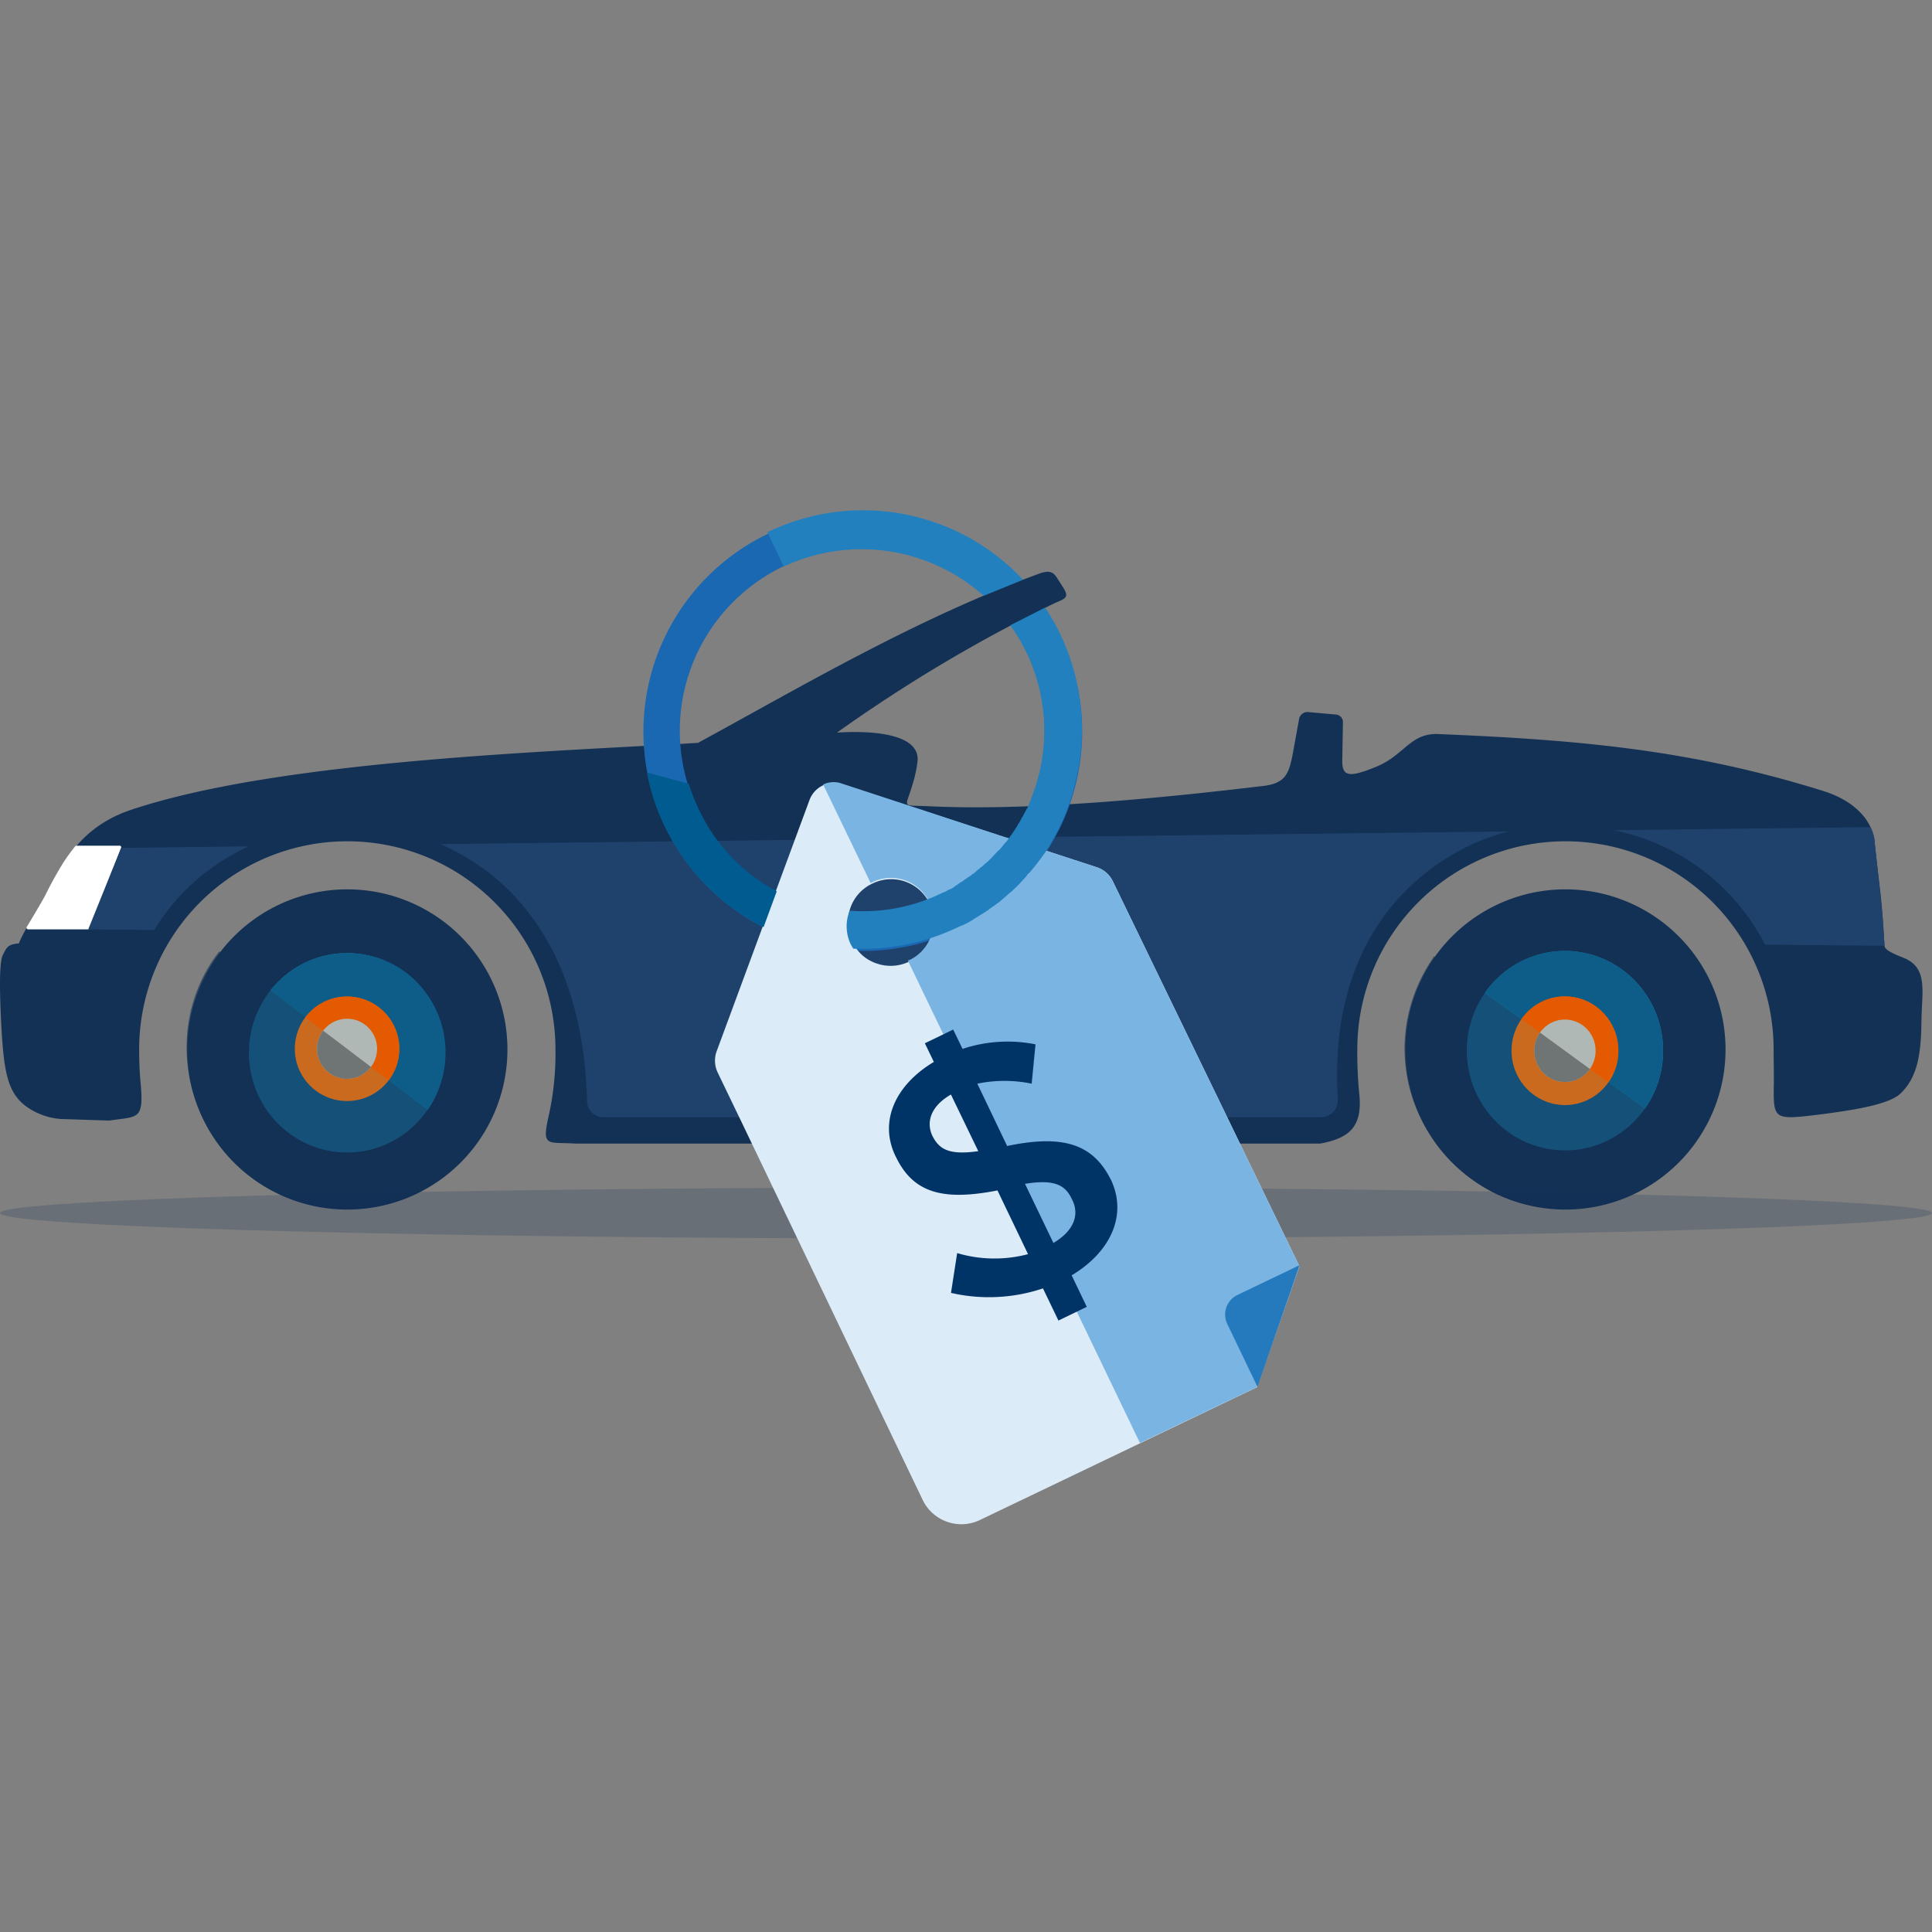 <svg xmlns="http://www.w3.org/2000/svg" xmlns:xlink="http://www.w3.org/1999/xlink" width="250" height="250" viewBox="0 0 250 250">
  <rect x="0" y="0" width="250" height="250" fill="#808080" stroke="none"/>
  <defs>
    <clipPath id="clip-roadster-price-tag">
      <rect width="250" height="250"/>
    </clipPath>
  </defs>
  <g id="roadster-price-tag" clip-path="url(#clip-roadster-price-tag)">
    <g id="Group_43831" data-name="Group 43831" transform="translate(0 -7.866)">
      <g id="Roadster_Color_Overlay" data-name="Roadster Color Overlay" transform="translate(-334.285 -16.808)">
        <g id="Group_12031" data-name="Group 12031" transform="translate(334.285 98.665)">
          <path id="Path_6720" data-name="Path 6720" d="M568.481,169.039c1.837-.211,3.684-.458,5.449-.761,2.937-.5,5.263-1.162,6.221-2.053,2.219-2.061,2.73-5.045,2.772-9.488.035-3.688.889-6.808-2.244-8.087-1.214-.5-2.507-1-2.542-1.6-.4-6.969-.518-6.27-1.277-13.429-.314-2.961-2.777-5.389-6.66-6.6-17.036-5.312-31.388-6.6-49.789-7.36-3.639-.151-4.355,2.7-8.011,4.216-3.725,1.541-4.461,1.207-4.424-.9q.041-2.4.084-4.806a.98.98,0,0,0-.933-1.036l-3.672-.33a1.13,1.13,0,0,0-1.092,1.036l-.763,4.192c-.516,2.844-1.018,4-3.851,4.342-12.986,1.547-30.094,3.266-43.173,2.629-3.823-.186-3.121.369-2.212-2.818a15.865,15.865,0,0,0,.659-3.116c.214-3.594-6.356-3.862-10.429-3.6a196.784,196.784,0,0,1,28.051-16.693c1.328-.625,2.1-.672,1.243-2.029l-.856-1.348c-.632-.994-1.4-.82-2.46-.429-16,5.89-30.589,14.552-43.968,21.829-19,1.15-54.129,2.228-73.377,8.671-6.083,2.035-8.562,6.312-10.473,10.014-2.085,4.037-3.074,4.974-4.029,7.267-1.525.124-1.581.584-2.065,1.477-.447.828-.385,4.137-.355,5.411.045,1.911.184,4.779.349,6.634.344,3.885,1,6.061,2.969,7.532a8.775,8.775,0,0,0,4.528,1.665l6.26.205c3.857-.565,4.5-.051,4.057-4.988-.123-1.384-.178-2.8-.178-4.216a26.936,26.936,0,1,1,53.872,0,37.031,37.031,0,0,1-.8,8.24c-1.036,4.516-.375,3.7,3.4,3.942h96.376c3.412-.669,5.523-1.875,5.035-6.433a54.5,54.5,0,0,1-.254-5.749,26.936,26.936,0,1,1,53.872,0c0,1.557.049,3.084.025,4.569-.072,4.233.033,4.529,4.671,4ZM379.228,139.755a20.719,20.719,0,1,1-20.719,20.719,20.719,20.719,0,0,1,20.719-20.719Zm157.622,0a20.719,20.719,0,1,1-20.719,20.719,20.718,20.718,0,0,1,20.719-20.719Z" transform="translate(-334.285 -98.665)" fill="#133155" fill-rule="evenodd"/>
          <ellipse id="Ellipse_849" data-name="Ellipse 849" cx="125" cy="3.313" rx="125" ry="3.313" transform="translate(0 79.662)" fill="#133155" opacity="0.2"/>
          <ellipse id="Ellipse_850" data-name="Ellipse 850" cx="12.699" cy="12.903" rx="12.699" ry="12.903" transform="matrix(1, -0.026, 0.026, 1, 189.47, 49.392)" fill="#197fac"/>
          <ellipse id="Ellipse_851" data-name="Ellipse 851" cx="12.699" cy="12.903" rx="12.699" ry="12.903" transform="translate(32.208 49.338)" fill="#197fac"/>
          <path id="Path_6721" data-name="Path 6721" d="M510.368,149.046a12.554,12.554,0,0,1,17.7-3.028,13.062,13.062,0,0,1,2.992,18.011Z" transform="translate(-318.214 -94.561)" fill="#0d5d88" fill-rule="evenodd"/>
          <path id="Path_6722" data-name="Path 6722" d="M504.654,144.239c-6.439,9.225-4.766,21.751,5.093,29,8.3,6.107,21.57,4.719,28.526-4.667Z" transform="translate(-319.085 -94.505)" fill="#133155" fill-rule="evenodd" opacity="0.6"/>
          <ellipse id="Ellipse_852" data-name="Ellipse 852" cx="6.911" cy="7.03" rx="6.911" ry="7.03" transform="translate(195.404 55.134) rotate(-1.551)" fill="#ca6a1f"/>
          <path id="Path_6723" data-name="Path 6723" d="M514.7,151.957a6.834,6.834,0,0,1,9.639-1.633,7.113,7.113,0,0,1,1.613,9.808" transform="translate(-317.819 -94.069)" fill="#e35a00" fill-rule="evenodd"/>
          <ellipse id="Ellipse_853" data-name="Ellipse 853" cx="3.97" cy="4.039" rx="3.97" ry="4.039" transform="translate(198.425 58.045) rotate(-1.546)" fill="#b0b8b5"/>
          <path id="Path_6724" data-name="Path 6724" d="M516.955,153.3a4.086,4.086,0,0,0,.916,5.636,3.926,3.926,0,0,0,5.539-.925Z" transform="translate(-317.681 -93.678)" fill="#6e7574"/>
          <path id="Path_6725" data-name="Path 6725" d="M366.362,148.7a12.672,12.672,0,0,1,17.632-2.225,13.008,13.008,0,0,1,2.69,17.687Z" transform="translate(-331.358 -94.537)" fill="#0d5d88" fill-rule="evenodd"/>
          <path id="Path_6726" data-name="Path 6726" d="M360.635,143.673c-6.948,8.824-5.226,22.455,4.438,29.39a20.713,20.713,0,0,0,28.561-4.286Z" transform="translate(-332.266 -94.557)" fill="#133155" fill-rule="evenodd" opacity="0.6"/>
          <circle id="Ellipse_854" data-name="Ellipse 854" cx="6.76" cy="6.76" r="6.76" transform="translate(38.148 54.962)" fill="#ca6a1f"/>
          <path id="Path_6727" data-name="Path 6727" d="M370.493,151.716a6.76,6.76,0,0,1,10.789,8.148" transform="translate(-330.98 -94.068)" fill="#e35a00" fill-rule="evenodd"/>
          <circle id="Ellipse_855" data-name="Ellipse 855" cx="3.884" cy="3.884" r="3.884" transform="matrix(0.767, -0.642, 0.642, 0.767, 39.437, 61.234)" fill="#b0b8b5"/>
          <path id="Path_6728" data-name="Path 6728" d="M372.668,153.073a3.883,3.883,0,0,0,6.188,4.695Z" transform="translate(-330.854 -93.699)" fill="#6e7574"/>
          <path id="Path_6729" data-name="Path 6729" d="M343.889,131.142h5.59a.208.208,0,0,1,.193.284l-4.066,10.41a.208.208,0,0,1-.193.133h-7.774a.207.207,0,0,1-.181-.312c.543-.9,2.091-3.472,2.448-4.2.793-1.616,1.708-3.192,2.216-4.014a23.7,23.7,0,0,1,1.61-2.228A.2.2,0,0,1,343.889,131.142Z" transform="translate(-333.998 -95.7)" fill="#fff" fill-rule="evenodd"/>
          <g id="Group_12030" data-name="Group 12030" transform="translate(11.414 33.041)">
            <path id="Path_6730" data-name="Path 6730" d="M545.218,144.148l15.455.141s-.129-2.133-.19-3.045-.868-8.367-1.057-10.1a4.676,4.676,0,0,0-.57-2.2l-33.215.394A28.247,28.247,0,0,1,545.218,144.148Z" transform="translate(-328.234 -128.942)" fill="#1f426c" fill-rule="evenodd"/>
            <path id="Path_6731" data-name="Path 6731" d="M524.766,129.451,386.5,131.09c5.467,2.367,18.37,9.815,18.987,33.318a2.085,2.085,0,0,0,2.09,2.018h92.877a2.18,2.18,0,0,0,2.172-2.316C501.166,140.046,516.806,131.355,524.766,129.451Z" transform="translate(-340.934 -128.896)" fill="#1f426c" fill-rule="evenodd"/>
            <path id="Path_6732" data-name="Path 6732" d="M365.512,131.223l-16.508.2-4.259,10.543,8.54.077A27.888,27.888,0,0,1,365.512,131.223Z" transform="translate(-344.745 -128.734)" fill="#1f426c" fill-rule="evenodd"/>
          </g>
        </g>
      </g>
      <g id="Group_43830" data-name="Group 43830" transform="translate(78.048 -109.462) rotate(30)">
        <path id="Path_2740" data-name="Path 2740" d="M9.344,7.33a28.385,28.385,0,1,0,40.1,2.013A28.386,28.386,0,0,0,9.344,7.33Zm34.8,38.453a23.6,23.6,0,1,1,.115-.105Z" transform="matrix(0.966, -0.259, 0.259, 0.966, 100.323, 146.735)" fill="#1b68b2"/>
        <path id="Path_2741" data-name="Path 2741" d="M43.827,3.052a3.511,3.511,0,0,0-2.393-1.2L6.714,0A3.367,3.367,0,0,0,3.21,3.06L.008,37.631a3.586,3.586,0,0,0,.821,2.534L5.45,45.531h0L40.776,86.744a5.549,5.549,0,0,0,7.826.6l30.183-25.86L80.05,44.935ZM11.931,15.2a5.419,5.419,0,0,1,1.938-3.8,5.485,5.485,0,0,1,7.742.5l.084.1a5.806,5.806,0,0,1,1.343,4.1A5.419,5.419,0,0,1,21.1,19.9a5.51,5.51,0,0,1-4.025,1.343,5.286,5.286,0,0,1-3.8-1.938h0A5.806,5.806,0,0,1,11.931,15.2Z" transform="matrix(0.966, -0.259, 0.259, 0.966, 129.655, 175.785)" fill="#dcebf8"/>
        <path id="Path_2742" data-name="Path 2742" d="M39.43,3.147a3.511,3.511,0,0,0-2.393-1.2L2.309.012A3.114,3.114,0,0,0,0,.756L9.24,11.487l.148-.148a5.485,5.485,0,0,1,7.742.5l.084.1a5.806,5.806,0,0,1,1.343,4.1,5.419,5.419,0,0,1-1.938,3.8c-.074,0-.074.074-.148.074L61.631,72.448h0L74.375,61.567l1.266-16.544Z" transform="matrix(0.966, -0.259, 0.259, 0.966, 133.88, 174.561)" fill="#7ab4e2"/>
        <path id="Path_2743" data-name="Path 2743" d="M6.556,16.618.669,9.762a2.818,2.818,0,0,1,.3-3.949L7.75,0Z" transform="matrix(0.966, -0.259, 0.259, 0.966, 211.08, 200.332)" fill="#257abe"/>
        <path id="Path_2744" data-name="Path 2744" d="M36,12.8a23.349,23.349,0,0,1,6.036,15.053v1.343a4.919,4.919,0,0,1-.074,1.043v.223c0,.3-.074.67-.074.957v.223c-.074.3-.074.67-.148.957a.274.274,0,0,1-.074.223c-.074.3-.148.67-.223.957a.274.274,0,0,1-.074.223,6.21,6.21,0,0,1-.3,1.118v.074a21.352,21.352,0,0,1-.821,2.309c0,.074-.074.148-.148.3-.148.3-.223.522-.373.821a1.639,1.639,0,0,1-.223.373c-.148.223-.223.448-.373.67l-.223.448c-.148.223-.223.373-.373.6-.074.148-.223.3-.3.448a3.091,3.091,0,0,1-.373.522c-.074.148-.223.3-.3.448-.148.148-.223.373-.373.522s-.223.3-.373.448-.3.373-.448.522-.223.3-.373.448a3.2,3.2,0,0,0-.448.522,1.916,1.916,0,0,0-.373.448,3.861,3.861,0,0,1-.6.522l-.3.3c-.074.074-.148.148-.223.148a23.214,23.214,0,0,1-11.1,5.44,5.394,5.394,0,0,0,1.266,4.174l.448.448a28.555,28.555,0,0,0,12.37-6.186h0c.148-.148.3-.223.448-.373.074,0,.074-.074.148-.074l.148-.148a6.828,6.828,0,0,0,1.043-1.043l.448-.448c.223-.3.522-.522.744-.821a1.976,1.976,0,0,0,.373-.448c.223-.3.522-.6.744-.9.074-.148.223-.223.3-.373l.9-1.343c.074-.074.148-.223.223-.3l.67-1.118.223-.448A6.849,6.849,0,0,0,43.96,41a1.639,1.639,0,0,1,.223-.373c.448-.957.9-2.013,1.266-3.056,0-.074.074-.148.074-.223A9,9,0,0,0,45.9,36c0-.074.074-.223.074-.3.148-.522.223-1.043.373-1.491v-.074a25.386,25.386,0,0,0,.448-3.427v-.148a12.09,12.09,0,0,0,.074-1.639v-.074a29.86,29.86,0,0,0-.373-5.143h0a28.8,28.8,0,0,0-6.94-14.383A28.333,28.333,0,0,0,0,6.909l3.2,3.726A23.731,23.731,0,0,1,36,12.8Z" transform="matrix(0.966, -0.259, 0.259, 0.966, 109.716, 143.958)" fill="#2280bf"/>
        <path id="Path_2745" data-name="Path 2745" d="M19.748,15.424l.448-4.918h0a23.206,23.206,0,0,1-12-7.079A27.7,27.7,0,0,1,5.588,0H0A26.648,26.648,0,0,0,4.547,6.7a28.254,28.254,0,0,0,15.2,8.718Z" transform="matrix(0.966, -0.259, 0.259, 0.966, 113.554, 185.344)" fill="#005c90"/>
        <path id="Path_2799" data-name="Path 2799" d="M15.611,13.655,9.8,6.864a17.407,17.407,0,0,1,6.792-1.821L15.755,0A18.493,18.493,0,0,0,6.792,3.011L4.971.909,1.891,3.571,3.64,5.6c-4.068,4.2-4.9,9.312-1.611,13.093l.069.069c3.432,3.992,7.493,3.851,13.794.771l5.952,6.94a16.971,16.971,0,0,1-8.893,2.24l.56,5.181a21.973,21.973,0,0,0,11.344-3.64l3.011,3.5,3.08-2.661-2.941-3.432c4.131-4.272,4.971-9.453,1.675-13.3l-.069-.069C26.184,10.506,22.123,10.365,15.611,13.655Zm-3.432,1.611c-3.432,1.469-4.9,1.12-6.222-.349h0c-1.331-1.541-1.2-3.712.909-5.811Zm13.373,2.941c1.469,1.675,1.2,3.851-.909,6.021l-5.531-6.442c3.432-1.541,5.042-1.261,6.371.349Z" transform="matrix(0.966, -0.259, 0.259, 0.966, 159.463, 194.748)" fill="#036"/>
      </g>
      <path id="Path_61876" data-name="Path 61876" d="M3.186-9.864l5.325-2.168,3.068,3.479-5.322,2.7Z" transform="translate(124 94.866)" fill="#143155"/>
    </g>
  </g>
</svg>
